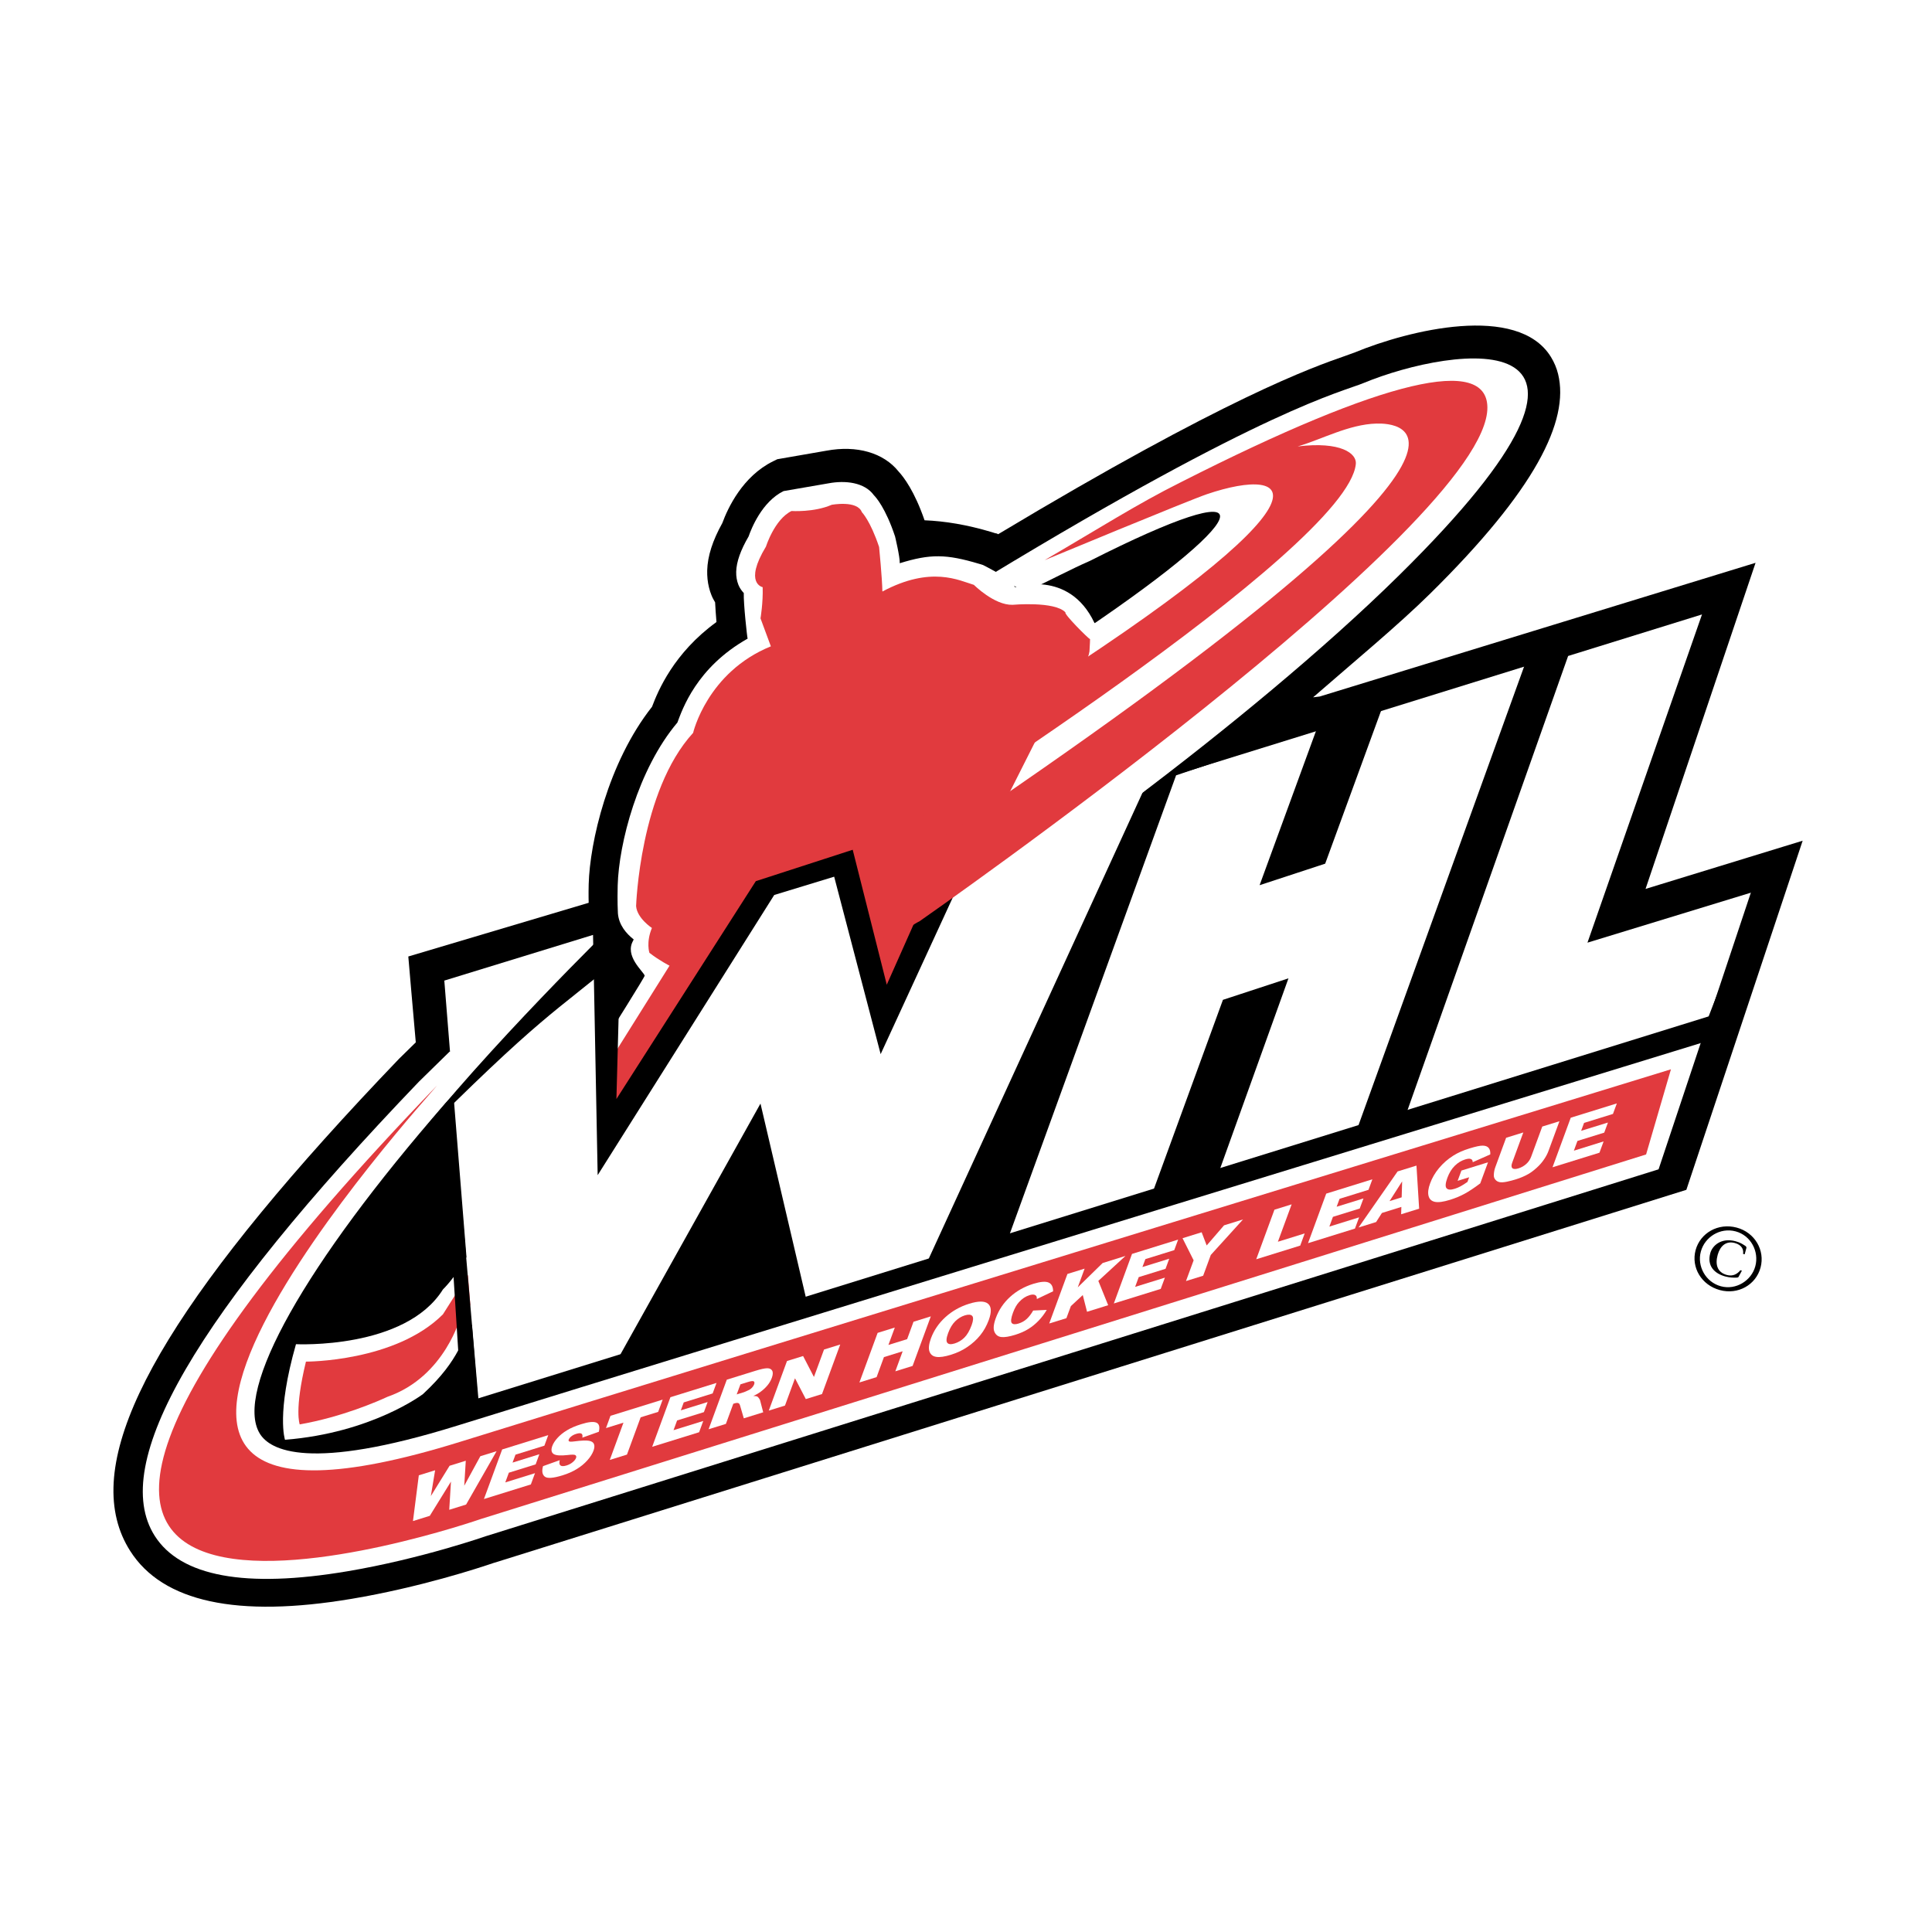 <?xml version="1.0" encoding="utf-8"?>
<!-- Generator: Adobe Illustrator 13.0.0, SVG Export Plug-In . SVG Version: 6.00 Build 14948)  -->
<!DOCTYPE svg PUBLIC "-//W3C//DTD SVG 1.0//EN" "http://www.w3.org/TR/2001/REC-SVG-20010904/DTD/svg10.dtd">
<svg version="1.0" id="Layer_1" xmlns="http://www.w3.org/2000/svg" xmlns:xlink="http://www.w3.org/1999/xlink" x="0px" y="0px"
	 width="192.756px" height="192.756px" viewBox="0 0 192.756 192.756" enable-background="new 0 0 192.756 192.756"
	 xml:space="preserve">
<g>
	<polygon fill-rule="evenodd" clip-rule="evenodd" fill="#FFFFFF" points="0,0 192.756,0 192.756,192.756 0,192.756 0,0 	"/>
	<path fill-rule="evenodd" clip-rule="evenodd" fill="#FFFFFF" d="M134.194,32.516c-0.091,0.035-0.904,0.327-0.904,0.327
		c-3.234,1.125-11.845,4.13-34.077,17.401c-1.705-0.483-3.375-0.824-4.988-1.004c-0.905-2.104-1.831-3.385-2.504-4.115l0.131,0.156
		c-2.15-2.689-5.862-3.844-9.921-3.087c0,0,0.065,0.046,0.067,0.046c-0.233,0.016-0.458,0.021-0.727,0.07l-4.604,0.796l-0.781,0.387
		c-3.766,1.85-5.61,5.462-6.401,7.56c-1.117,2.066-1.697,3.964-1.746,5.784c-0.002,0.086-0.002,0.172-0.002,0.258
		c0,0.745,0.086,1.478,0.258,2.182l0.365,1.143c0,0,0.1,0.196,0.21,0.414c-2.623,2.219-4.627,4.965-5.94,8.215
		c-5.003,6.523-6.569,15.094-6.706,18.918c-3.165,0.942-18.196,5.417-18.196,5.417s0.664,7.626,0.83,9.531
		c-0.354,0.35-0.751,0.738-0.751,0.738l-0.03,0.032C17.751,124.576,8.504,138.752,8.504,148.79c0,1.217,0.137,2.371,0.402,3.468
		c0.35,1.423,0.924,2.768,1.708,4c3.908,6.133,12.299,8.162,24.938,6.037c6.987-1.176,13-3.144,14.675-3.718l-0.07,0.029
		l120.31-37.64l13.786-41.391c0,0-11.003,3.377-15.648,4.805c2.482-7.349,10.978-32.538,10.978-32.538s-24.458,7.505-36.977,11.346
		c0.719-0.666,1.417-1.323,2.072-1.97c9.343-9.212,13.805-16.325,13.805-22.088c0-0.856-0.1-1.683-0.296-2.483
		c-0.212-0.883-0.568-1.728-1.052-2.515C151.878,25.622,136.245,31.675,134.194,32.516L134.194,32.516z"/>
	<path fill-rule="evenodd" clip-rule="evenodd" d="M164.177,88.687l10.976-32.535l-43.486,13.34l-0.657,0.079
		c4.155-3.616,8.449-7.162,11.689-10.355c10.471-10.326,13.896-17.217,12.753-21.896c-0.147-0.606-0.39-1.175-0.717-1.709
		c-3.32-5.378-14.229-2.651-19.533-0.462l-0.955,0.347c-3.28,1.138-11.916,4.157-34.661,17.803
		c-0.059-0.032-0.121-0.067-0.121-0.067l-0.2-0.042l-0.397-0.124c-2.389-0.711-4.592-1.076-6.625-1.157
		c-0.993-2.883-2.067-4.302-2.59-4.866c-1.493-1.868-4.158-2.644-7.202-2.077c0.038-0.006-4.453,0.773-4.453,0.773l-0.448,0.078
		l-0.416,0.204c-3.036,1.495-4.507,4.641-5.067,6.165c-0.964,1.732-1.471,3.285-1.509,4.727c-0.014,0.585,0.043,1.151,0.177,1.694
		c0.064,0.266,0.148,0.526,0.25,0.778c0.097,0.25,0.228,0.483,0.362,0.711c0.03,0.563,0.073,1.259,0.135,1.964
		c-4.263,3.092-5.828,6.861-6.429,8.453c-4.413,5.591-6.208,13.565-6.319,17.699c-0.027,1.022-0.002,1.86-0.002,1.86l-17.995,5.357
		c0,0,0.577,6.718,0.746,8.568c0,0.002-1.672,1.64-1.672,1.64c-21.468,22.396-30.384,36.854-28.162,45.953
		c0.276,1.133,0.725,2.183,1.344,3.153c3.24,5.09,10.675,6.692,22.094,4.771c6.788-1.141,12.674-3.071,14.228-3.602v0.005
		l118.933-37.208l11.604-34.832L164.177,88.687L164.177,88.687z"/>
	<path fill-rule="evenodd" clip-rule="evenodd" fill="#E13A3E" d="M99.193,89.306c0,0,0,0.095,0.011,0.229l1.997-8.624l-1.581,0.378
		C99.657,83.582,99.686,88.533,99.193,89.306L99.193,89.306z"/>
	<path fill-rule="evenodd" clip-rule="evenodd" fill="#FFFFFF" d="M103.029,99.668c-0.186-0.411-0.47-1.066-0.781-1.796
		l-5.274,9.083c1.106,1.328,2.081,2.327,2.081,2.327l0.834,0.255l0.392,1.141l3.409-5.932
		C103.8,102.918,103.029,99.668,103.029,99.668L103.029,99.668z"/>
	<path fill-rule="evenodd" clip-rule="evenodd" d="M173.169,122.855c1.514,0.408,2.354,2.009,1.959,3.477
		c-0.389,1.444-1.935,2.404-3.431,2c-1.535-0.411-2.394-2.019-2.004-3.463C170.085,123.411,171.625,122.439,173.169,122.855
		L173.169,122.855z M173.273,122.478c-1.838-0.494-3.637,0.526-4.104,2.252c-0.461,1.723,0.589,3.489,2.425,3.983
		c1.809,0.488,3.591-0.519,4.055-2.241C176.116,124.743,175.08,122.963,173.273,122.478L173.273,122.478z M173.639,126.731
		c-0.301,0.365-0.728,0.64-1.355,0.471c-0.964-0.261-1.176-1.061-0.91-2.008c0.244-0.875,0.827-1.415,1.707-1.179
		c0.738,0.198,0.892,0.692,0.824,1.084l0.161,0.043l0.172-0.634c0.019-0.072-0.019-0.158-0.15-0.233
		c-0.235-0.149-0.446-0.303-0.929-0.435c-1.441-0.386-2.325,0.443-2.525,1.192c-0.345,1.274,0.418,2.031,1.508,2.324
		c0.445,0.121,0.841,0.117,1.036,0.115c0.161-0.005,0.266-0.009,0.293-0.107l0.318-0.59L173.639,126.731L173.639,126.731z"/>
	<path fill-rule="evenodd" clip-rule="evenodd" fill="#E13A3E" d="M103.064,56.053c0,0,0.014-0.005,0.026-0.011
		C103.083,56.044,103.075,56.047,103.064,56.053L103.064,56.053z"/>
	<path fill-rule="evenodd" clip-rule="evenodd" fill="#E13A3E" d="M108.66,65.581c-1.272,0.785-0.703,1.474-0.066,2.328
		c0.26-0.784,0.447-1.657,0.558-2.633C108.985,65.38,108.827,65.479,108.66,65.581L108.66,65.581z"/>
	<path fill-rule="evenodd" clip-rule="evenodd" fill="#E13A3E" d="M103.566,55.854c0.023-0.008,0.04-0.016,0.053-0.019
		C103.606,55.84,103.59,55.846,103.566,55.854L103.566,55.854z"/>
	<path fill-rule="evenodd" clip-rule="evenodd" fill="#E13A3E" d="M103.619,55.835C103.636,55.827,103.639,55.825,103.619,55.835
		L103.619,55.835z"/>
	<polygon fill-rule="evenodd" clip-rule="evenodd" fill="#E13A3E" points="104.578,66.649 88.39,99.149 83.325,79.469 
		104.578,66.649 	"/>
	<path fill-rule="evenodd" clip-rule="evenodd" fill="#FFFFFF" d="M41.785,107.93c-22.316,23.279-30.936,38.104-26.345,45.308
		c2.584,4.054,9.045,5.243,19.21,3.53c7.378-1.24,13.917-3.532,13.965-3.551l-0.153,0.053l117.665-36.811l3.621-12.411
		c0,0-99.497,30.535-124.153,38.195c-14.752,4.588-18.663,2.46-19.68,0.781c-2.588-4.262,4.506-16.886,18.512-32.945l4.802-5.212
		l-4.378,0.059C44.608,105.181,42.026,107.678,41.785,107.93L41.785,107.93z"/>
	<path fill-rule="evenodd" clip-rule="evenodd" fill="#E13A3E" d="M45.905,143.852c24.939-7.752,120.806-37.168,120.806-37.168
		l-2.48,8.496L47.956,151.558c0,0-69.219,24.048-4.338-43.274C42.925,109.234-2.619,158.931,45.905,143.852L45.905,143.852z"/>
	<polygon fill-rule="evenodd" clip-rule="evenodd" fill="#FFFFFF" points="137.894,70.628 132.214,86.168 125.67,88.316 
		131.406,72.633 117.339,77.354 100.541,123.658 114.839,119.403 122.012,99.754 128.55,97.609 121.711,116.646 135.462,112.471 
		152.076,66.456 137.894,70.628 	"/>
	<polygon fill-rule="evenodd" clip-rule="evenodd" fill="#FFFFFF" points="169.809,61.303 156.452,65.447 140.403,110.833 
		170.36,101.697 175.318,88.869 158.382,94.049 169.809,61.303 	"/>
	<polygon fill-rule="evenodd" clip-rule="evenodd" points="172.876,60.05 114.268,78.245 113.766,76.189 172.377,57.993 
		172.876,60.05 	"/>
	<path fill-rule="evenodd" clip-rule="evenodd" fill="#FFFFFF" d="M78.176,48.996c-2.158,1.061-3.218,3.745-3.486,4.521
		c-0.792,1.358-1.214,2.528-1.24,3.524c-0.011,0.472,0.062,0.907,0.22,1.305c0.132,0.334,0.328,0.596,0.537,0.821
		c-0.037,1.042,0.336,4.437,0.384,4.55c-5.127,2.891-6.522,7.094-7.008,8.372c-3.948,4.673-5.846,12.095-5.956,16.252
		c-0.041,1.581,0.011,2.631,0.021,2.781c0.094,1.17,0.837,2.024,1.573,2.604c-0.016,0.032-0.075,0.172-0.075,0.172l0.042-0.078
		c-0.942,1.548,1.031,3.119,1.131,3.521c0.048,0.202-11.569,18.483-11.68,18.636c-4.243,4.642-5.467,9.663-8.449,12.673
		c-3.752,6.007-14.661,5.46-14.661,5.46c-1.986,6.957-1.095,9.537-1.095,9.537c8.688-0.688,13.769-4.562,13.769-4.562
		c3.881-3.604,3.742-5.54,5.114-7.212c2.457-2.55,10.874-12.291,15.398-17.546c0.248,0.421,0.58,0.789,1.106,1.001
		c0.778,0.306,3.129,1.211,9.756-7.649c0.371-0.207,1.404-0.645,3.94-0.945l0.685-0.081c0,0,0.604-0.649,0.666-0.713
		c1.003-0.761,1.819-2.843,3.312-6.706c0,0,0.126-0.332,0.142-0.378c0.44,2.192,1.497,4.241,2.085,5.253
		c-0.078,1.138-0.218,3.57-0.418,7.298l-0.03,0.54l2.853,4.686l1.594-2.278c2.8-3.938,7.784-10.986,9.717-13.974l0.48-0.744
		l-0.226-0.854c-0.029-0.094-0.04-0.185-0.037-0.273c0.013-0.534,0.536-0.95,0.657-1.041l0.634-0.47l0.155-0.779
		c0.057-0.335,0.086-0.654,0.095-0.958c0.053-1.998-0.849-3.148-1.071-3.404c-0.099-0.416-0.207-1.342-0.266-2.333
		c0.818-1.344,1.893-3.639,2.332-4.605c1.122-1.598,5.288-8.525,6.719-10.914c1.887-1.967,1.747-5.752,2.519-8.044
		c0.705-2.096-0.884-3.804-0.928-3.828c-2.549-5.384-7.923-3.554-7.923-3.554l-0.271-0.413c-0.561-0.62-2.92-1.798-2.92-1.798
		l-0.397-0.121c-3.258-0.972-4.845-1.004-7.907-0.054c0.029-0.612-0.469-2.676-0.469-2.676c-0.948-2.845-1.915-3.916-2.11-4.109
		c-0.926-1.288-2.851-1.503-4.523-1.189L78.176,48.996L78.176,48.996z"/>
	<path fill-rule="evenodd" clip-rule="evenodd" fill="#E13A3E" d="M106.304,61.102c-1.049-1.142-5.285-0.76-5.285-0.76
		c-1.825,0.046-3.851-1.989-3.851-1.989c-1.477-0.44-4.274-1.93-9.132,0.663c-0.02-1.329-0.328-4.442-0.328-4.442
		c-0.878-2.636-1.718-3.473-1.718-3.473c-0.453-1.219-3.015-0.736-3.015-0.736c-1.766,0.768-4.007,0.618-4.007,0.618
		c-1.699,0.837-2.547,3.549-2.547,3.549c-2.235,3.683-0.33,4.05-0.33,4.05c0.054,1.541-0.215,3.111-0.215,3.111l1.033,2.792
		c-6.358,2.582-7.757,8.634-7.757,8.634c-5.32,5.801-5.688,17.284-5.688,17.284c0.097,1.213,1.578,2.182,1.578,2.182
		c-0.599,1.434-0.25,2.478-0.25,2.478c1.014,0.787,2.008,1.283,2.008,1.283l-11.679,18.639c-4.313,5.597-10.932,16.15-10.932,16.15
		c-4.754,4.753-13.665,4.714-13.665,4.714c-1.179,4.86-0.62,6.264-0.62,6.264c4.254-0.748,7.811-2.318,8.767-2.759
		c5.768-2.008,7.314-8.085,7.314-8.085c2.92-2.952,17.053-21.385,17.053-21.385c-2.145,10.399,9.472-3.115,9.472-3.115
		c1.001-0.763,3.028-1.188,5.022-1.423c0.226-0.261,0.454-0.486,0.454-0.486c0.588,0.167,4.848-11.694,4.848-11.694
		c0.599-0.204,1.514,2.34,1.514,2.34c-1.458,2.976,1.98,8.447,1.98,8.447c-0.075,0.84-0.29,4.727-0.459,7.818
		c0.578,0.976,1.052,1.734,1.216,1.998c2.534-3.562,7.725-10.895,9.668-13.901c-0.03-0.016-0.041-0.035,0.03-0.046
		c-0.642-2.013,1.353-3.397,1.353-3.397c0.336-1.95-0.62-2.983-0.62-2.983c-0.523,0.011-0.679-3.911-0.679-3.911
		c0.778-1.007,2.614-5.049,2.614-5.049c0.768-0.96,6.82-11.067,6.82-11.067c2.341-2,2.485-9.644,2.485-9.644
		C108.582,63.716,106.092,61.22,106.304,61.102L106.304,61.102z"/>
	<path fill-rule="evenodd" clip-rule="evenodd" d="M93.347,89.234c-0.099,0.062-1.551,1.541-1.551,1.541l-3.323,7.47l-3.398-13.464
		l-9.668,3.133L61.5,109.649l0.411-15.302l-11.455,11.907l7.344,19.736l24.372-7.11l13.858,1.842l17.654-35.965L93.347,89.234
		L93.347,89.234z"/>
	<polygon fill-rule="evenodd" clip-rule="evenodd" fill="#FFFFFF" points="120.006,68.713 96.92,85.503 87.863,105.17 
		83.225,87.468 77.245,89.293 59.629,117.246 59.167,93.276 44.329,97.834 47.741,140.392 61.471,135.894 75.874,110.104 
		80.444,129.625 92.483,125.964 113.999,79.063 134.085,60.39 120.006,68.713 	"/>
	<path fill-rule="evenodd" clip-rule="evenodd" d="M61.329,92.131c0,0-12.933,12.607-20.427,22.275
		c13.429-13.459,14.169-13.118,21.076-18.939L61.329,92.131L61.329,92.131z"/>
	<polygon fill-rule="evenodd" clip-rule="evenodd" points="46.117,141.089 44.863,121.257 45.181,110.068 47.816,140.547 
		46.117,141.089 	"/>
	<path fill-rule="evenodd" clip-rule="evenodd" fill="#FFFFFF" d="M136.052,38.211c-2.254,0.931-9.797,2.52-37.556,19.361
		l4.068,1.363c2.521-1.194,4.14-2.08,6.169-2.972c17.592-8.908,17.205-5.103-0.457,6.855c1.603,0.707-0.402,4.993-1.685,5.5
		c0.306-3.428,4.104,0.775-1.498,2.083L93.699,93.003c6.197-3.156,30.704-20.63,45.915-35.632
		C165.976,31.372,144.953,34.531,136.052,38.211L136.052,38.211z"/>
	<path fill-rule="evenodd" clip-rule="evenodd" fill="#E13A3E" d="M117.741,48.147c-4.292,2.145-8.139,4.604-13.522,7.742
		c0,0,14.376-5.967,16.196-6.584c8.653-2.934,14.069-0.128-18.812,20.716c-1.524,1.554-13.853,7.148-14.041,7.895
		c0.754,0.875,2.869,3.819,1.261,5.661c0,0,45.66-28.745,46.449-37.297c0.097-1.036-1.492-2.265-5.803-1.739
		c2.367-0.689,5.116-2.207,7.849-2.281c1.804-0.049,18.021,0.026-43.994,41.754c0,0-3.736,2.131-4.539,3.441
		c-1.227,2.011-1.061,5.688-0.405,6.399c0.26,0.285,2.282-1.417,3.357-1.935c0,0,56.803-39.564,56.66-51.284
		C148.338,35.57,138.42,37.645,117.741,48.147L117.741,48.147z"/>
	<polygon fill-rule="evenodd" clip-rule="evenodd" points="171.577,102.279 44.112,141.85 43.835,140.719 171.298,101.149 
		171.577,102.279 	"/>
	<polygon fill-rule="evenodd" clip-rule="evenodd" points="175.054,87.948 164.891,118.419 167.677,117.651 177.694,87.127 
		175.054,87.948 	"/>
	<polygon fill-rule="evenodd" clip-rule="evenodd" fill="#FFFFFF" points="41.785,147.193 43.412,146.688 42.985,149.266 
		44.855,146.24 46.471,145.738 46.318,148.232 47.923,145.288 49.545,144.785 46.504,150.108 44.821,150.632 44.993,147.818 
		42.88,151.235 41.202,151.757 41.785,147.193 	"/>
	<polygon fill-rule="evenodd" clip-rule="evenodd" fill="#FFFFFF" points="50.101,144.613 54.698,143.183 54.314,144.235 
		51.429,145.132 51.137,145.924 53.81,145.091 53.442,146.101 50.769,146.931 50.412,147.901 53.377,146.979 52.964,148.103 
		48.283,149.558 50.101,144.613 	"/>
	<path fill-rule="evenodd" clip-rule="evenodd" fill="#FFFFFF" d="M54.178,146.278l1.667-0.597
		c-0.051,0.223-0.045,0.379,0.019,0.467c0.105,0.146,0.322,0.167,0.652,0.065c0.245-0.078,0.454-0.188,0.625-0.333
		c0.17-0.143,0.279-0.282,0.33-0.416c0.046-0.126,0.024-0.223-0.067-0.284c-0.088-0.062-0.346-0.065-0.773-0.011
		c-0.701,0.079-1.163,0.048-1.393-0.1c-0.23-0.15-0.276-0.419-0.134-0.806c0.091-0.252,0.262-0.518,0.513-0.795
		c0.247-0.276,0.561-0.531,0.942-0.762c0.378-0.233,0.859-0.44,1.436-0.617c0.711-0.224,1.208-0.274,1.498-0.155
		c0.285,0.12,0.37,0.424,0.252,0.915l-1.645,0.585c0.038-0.21,0.008-0.344-0.094-0.403c-0.099-0.059-0.274-0.048-0.518,0.027
		c-0.201,0.062-0.365,0.145-0.494,0.252c-0.132,0.107-0.215,0.215-0.255,0.325c-0.029,0.077-0.01,0.135,0.049,0.172
		c0.059,0.037,0.231,0.04,0.512,0.002c0.699-0.091,1.182-0.112,1.453-0.063c0.271,0.045,0.44,0.155,0.507,0.327
		c0.069,0.172,0.053,0.392-0.045,0.66c-0.118,0.319-0.323,0.642-0.618,0.97c-0.295,0.329-0.644,0.617-1.052,0.864
		c-0.405,0.249-0.875,0.459-1.415,0.625c-0.944,0.292-1.541,0.335-1.787,0.123C54.097,147.107,54.043,146.762,54.178,146.278
		L54.178,146.278z"/>
	<polygon fill-rule="evenodd" clip-rule="evenodd" fill="#FFFFFF" points="60.907,141.256 66.114,139.64 65.666,140.864 
		63.918,141.406 62.552,145.126 60.837,145.658 62.204,141.938 60.459,142.48 60.907,141.256 	"/>
	<polygon fill-rule="evenodd" clip-rule="evenodd" fill="#FFFFFF" points="66.887,139.4 71.487,137.974 71.101,139.024 
		68.216,139.919 67.926,140.711 70.6,139.882 70.229,140.889 67.555,141.718 67.198,142.689 70.164,141.769 69.751,142.894 
		65.069,144.346 66.887,139.4 	"/>
	<path fill-rule="evenodd" clip-rule="evenodd" fill="#FFFFFF" d="M73.874,138.116l0.744-0.231c0.306-0.097,0.501-0.118,0.582-0.067
		s0.094,0.156,0.035,0.316c-0.04,0.107-0.112,0.215-0.212,0.32c-0.102,0.104-0.211,0.188-0.333,0.241
		c-0.239,0.112-0.397,0.182-0.472,0.206l-0.717,0.22L73.874,138.116L73.874,138.116z M72.422,142.063l0.738-2.008l0.15-0.046
		c0.153-0.048,0.279-0.053,0.373-0.013c0.07,0.029,0.126,0.124,0.169,0.284l0.357,1.227l1.936-0.602l-0.304-1.172
		c-0.013-0.062-0.053-0.141-0.125-0.233c-0.07-0.097-0.13-0.156-0.178-0.175c-0.07-0.032-0.196-0.049-0.378-0.046
		c0.273-0.129,0.497-0.256,0.671-0.381c0.274-0.196,0.513-0.411,0.716-0.653c0.204-0.238,0.355-0.496,0.457-0.77
		c0.115-0.314,0.128-0.556,0.037-0.722c-0.091-0.167-0.26-0.245-0.51-0.242c-0.25,0.006-0.639,0.091-1.168,0.256l-2.85,0.885
		l-1.815,4.944L72.422,142.063L72.422,142.063z"/>
	<polygon fill-rule="evenodd" clip-rule="evenodd" fill="#FFFFFF" points="78.52,135.788 80.125,135.291 81.207,137.38 
		82.213,134.643 83.83,134.141 82.013,139.084 80.396,139.586 79.317,137.512 78.318,140.233 76.703,140.735 78.52,135.788 	"/>
	<polygon fill-rule="evenodd" clip-rule="evenodd" fill="#FFFFFF" points="87.561,132.982 89.276,132.449 88.637,134.186 
		90.505,133.606 91.141,131.872 92.867,131.335 91.05,136.279 89.327,136.816 90.059,134.818 88.191,135.398 87.459,137.394 
		85.743,137.928 87.561,132.982 	"/>
	<path fill-rule="evenodd" clip-rule="evenodd" fill="#FFFFFF" d="M95.307,131.821c0.29-0.282,0.606-0.476,0.95-0.585
		c0.362-0.11,0.609-0.092,0.744,0.056c0.128,0.147,0.109,0.454-0.06,0.918c-0.204,0.553-0.445,0.966-0.725,1.243
		c-0.279,0.276-0.604,0.47-0.971,0.585c-0.36,0.109-0.604,0.092-0.73-0.064c-0.129-0.15-0.102-0.478,0.081-0.974
		C94.781,132.497,95.017,132.105,95.307,131.821L95.307,131.821z M92.735,134.847c0.116,0.306,0.344,0.482,0.69,0.53
		c0.343,0.052,0.83-0.021,1.457-0.214c0.615-0.19,1.168-0.454,1.653-0.789c0.489-0.334,0.913-0.717,1.265-1.157
		c0.354-0.435,0.636-0.942,0.851-1.519c0.29-0.798,0.266-1.337-0.072-1.622c-0.336-0.287-0.967-0.287-1.89,0
		c-0.902,0.279-1.688,0.723-2.357,1.329c-0.671,0.606-1.151,1.312-1.45,2.118C92.67,134.1,92.623,134.543,92.735,134.847
		L92.735,134.847z"/>
	<path fill-rule="evenodd" clip-rule="evenodd" fill="#FFFFFF" d="M103.08,130.753l1.355-0.064
		c-0.238,0.405-0.513,0.768-0.823,1.087c-0.31,0.319-0.647,0.594-1.018,0.821c-0.368,0.228-0.801,0.419-1.297,0.574
		c-0.604,0.186-1.068,0.263-1.393,0.226c-0.325-0.04-0.554-0.212-0.688-0.518c-0.135-0.306-0.089-0.766,0.137-1.378
		c0.301-0.815,0.775-1.521,1.426-2.111c0.646-0.591,1.42-1.022,2.313-1.302c0.701-0.215,1.205-0.261,1.511-0.135
		c0.31,0.126,0.465,0.422,0.465,0.88l-1.621,0.771c0.003-0.134-0.014-0.228-0.046-0.279c-0.054-0.085-0.14-0.139-0.255-0.158
		c-0.115-0.019-0.261-0.003-0.433,0.052c-0.392,0.12-0.738,0.352-1.049,0.695c-0.234,0.252-0.43,0.601-0.594,1.041
		c-0.201,0.547-0.241,0.894-0.131,1.036c0.115,0.147,0.341,0.166,0.679,0.06c0.327-0.101,0.604-0.259,0.832-0.473
		C102.683,131.359,102.89,131.085,103.08,130.753L103.08,130.753z"/>
	<polygon fill-rule="evenodd" clip-rule="evenodd" fill="#FFFFFF" points="106.497,127.103 108.212,126.571 107.528,128.439 
		110.011,126.013 112.289,125.304 109.581,127.795 110.563,130.221 108.454,130.876 108.029,129.207 106.841,130.312 
		106.395,131.516 104.68,132.046 106.497,127.103 	"/>
	<polygon fill-rule="evenodd" clip-rule="evenodd" fill="#FFFFFF" points="112.941,125.103 117.543,123.675 117.156,124.727 
		114.273,125.623 113.98,126.412 116.654,125.583 116.286,126.589 113.61,127.419 113.253,128.391 116.222,127.47 115.806,128.595 
		111.127,130.047 112.941,125.103 	"/>
	<polygon fill-rule="evenodd" clip-rule="evenodd" fill="#FFFFFF" points="117.982,123.537 119.889,122.944 120.391,124.258 
		122.124,122.252 124.017,121.664 120.801,125.207 120.041,127.279 118.326,127.811 119.089,125.741 117.982,123.537 	"/>
	<polygon fill-rule="evenodd" clip-rule="evenodd" fill="#FFFFFF" points="127.151,120.692 128.867,120.158 127.495,123.889 
		130.169,123.06 129.724,124.273 125.334,125.637 127.151,120.692 	"/>
	<polygon fill-rule="evenodd" clip-rule="evenodd" fill="#FFFFFF" points="132.318,119.087 136.922,117.659 136.535,118.709 
		133.649,119.605 133.357,120.397 136.034,119.568 135.66,120.575 132.987,121.404 132.631,122.376 135.597,121.455 
		135.183,122.576 130.501,124.031 132.318,119.087 	"/>
	<path fill-rule="evenodd" clip-rule="evenodd" fill="#FFFFFF" d="M138.635,119.836l1.256-1.967l-0.046,1.589L138.635,119.836
		L138.635,119.836z M139.792,121.148l1.796-0.558l-0.267-4.298l-1.882,0.582l-3.895,5.592l1.75-0.542l0.58-0.905l1.94-0.604
		L139.792,121.148L139.792,121.148z"/>
	<path fill-rule="evenodd" clip-rule="evenodd" fill="#FFFFFF" d="M145.428,117.812l0.379-1.025l2.652-0.824l-0.773,2.102
		c-0.62,0.465-1.144,0.813-1.576,1.044c-0.429,0.233-0.912,0.433-1.445,0.599c-0.658,0.204-1.16,0.271-1.501,0.202
		c-0.344-0.073-0.554-0.269-0.637-0.594s-0.032-0.743,0.159-1.256c0.195-0.537,0.49-1.047,0.888-1.521
		c0.397-0.479,0.875-0.895,1.434-1.249c0.436-0.276,0.969-0.516,1.605-0.711c0.614-0.19,1.055-0.284,1.323-0.279
		c0.269,0.006,0.464,0.08,0.587,0.226c0.126,0.145,0.181,0.362,0.164,0.649l-1.753,0.778c0-0.166-0.062-0.273-0.189-0.319
		c-0.127-0.049-0.317-0.035-0.569,0.046c-0.379,0.115-0.723,0.325-1.031,0.628c-0.306,0.3-0.556,0.703-0.741,1.205
		c-0.195,0.537-0.222,0.883-0.08,1.041c0.142,0.159,0.414,0.178,0.818,0.049c0.19-0.059,0.384-0.14,0.574-0.244
		c0.193-0.102,0.425-0.25,0.693-0.438l0.171-0.465L145.428,117.812L145.428,117.812z"/>
	<path fill-rule="evenodd" clip-rule="evenodd" fill="#FFFFFF" d="M153.872,112.396l1.713-0.531l-1.082,2.941
		c-0.107,0.293-0.257,0.585-0.459,0.875c-0.195,0.293-0.439,0.569-0.728,0.829c-0.292,0.264-0.568,0.471-0.838,0.626
		c-0.372,0.212-0.794,0.392-1.258,0.534c-0.271,0.086-0.559,0.159-0.867,0.226c-0.306,0.064-0.551,0.081-0.728,0.048
		c-0.177-0.034-0.322-0.114-0.43-0.244c-0.109-0.126-0.163-0.279-0.157-0.453c0.007-0.281,0.058-0.545,0.146-0.787l1.082-2.944
		l1.715-0.531l-1.108,3.015c-0.1,0.271-0.091,0.454,0.02,0.553c0.109,0.1,0.316,0.104,0.611,0.014
		c0.292-0.092,0.551-0.239,0.773-0.44s0.383-0.438,0.483-0.711L153.872,112.396L153.872,112.396z"/>
	<polygon fill-rule="evenodd" clip-rule="evenodd" fill="#FFFFFF" points="156.713,111.516 161.312,110.087 160.926,111.137 
		158.041,112.033 157.751,112.822 160.425,111.996 160.055,113.003 157.381,113.832 157.026,114.804 159.992,113.88 
		159.579,115.005 154.895,116.459 156.713,111.516 	"/>
</g>
</svg>
